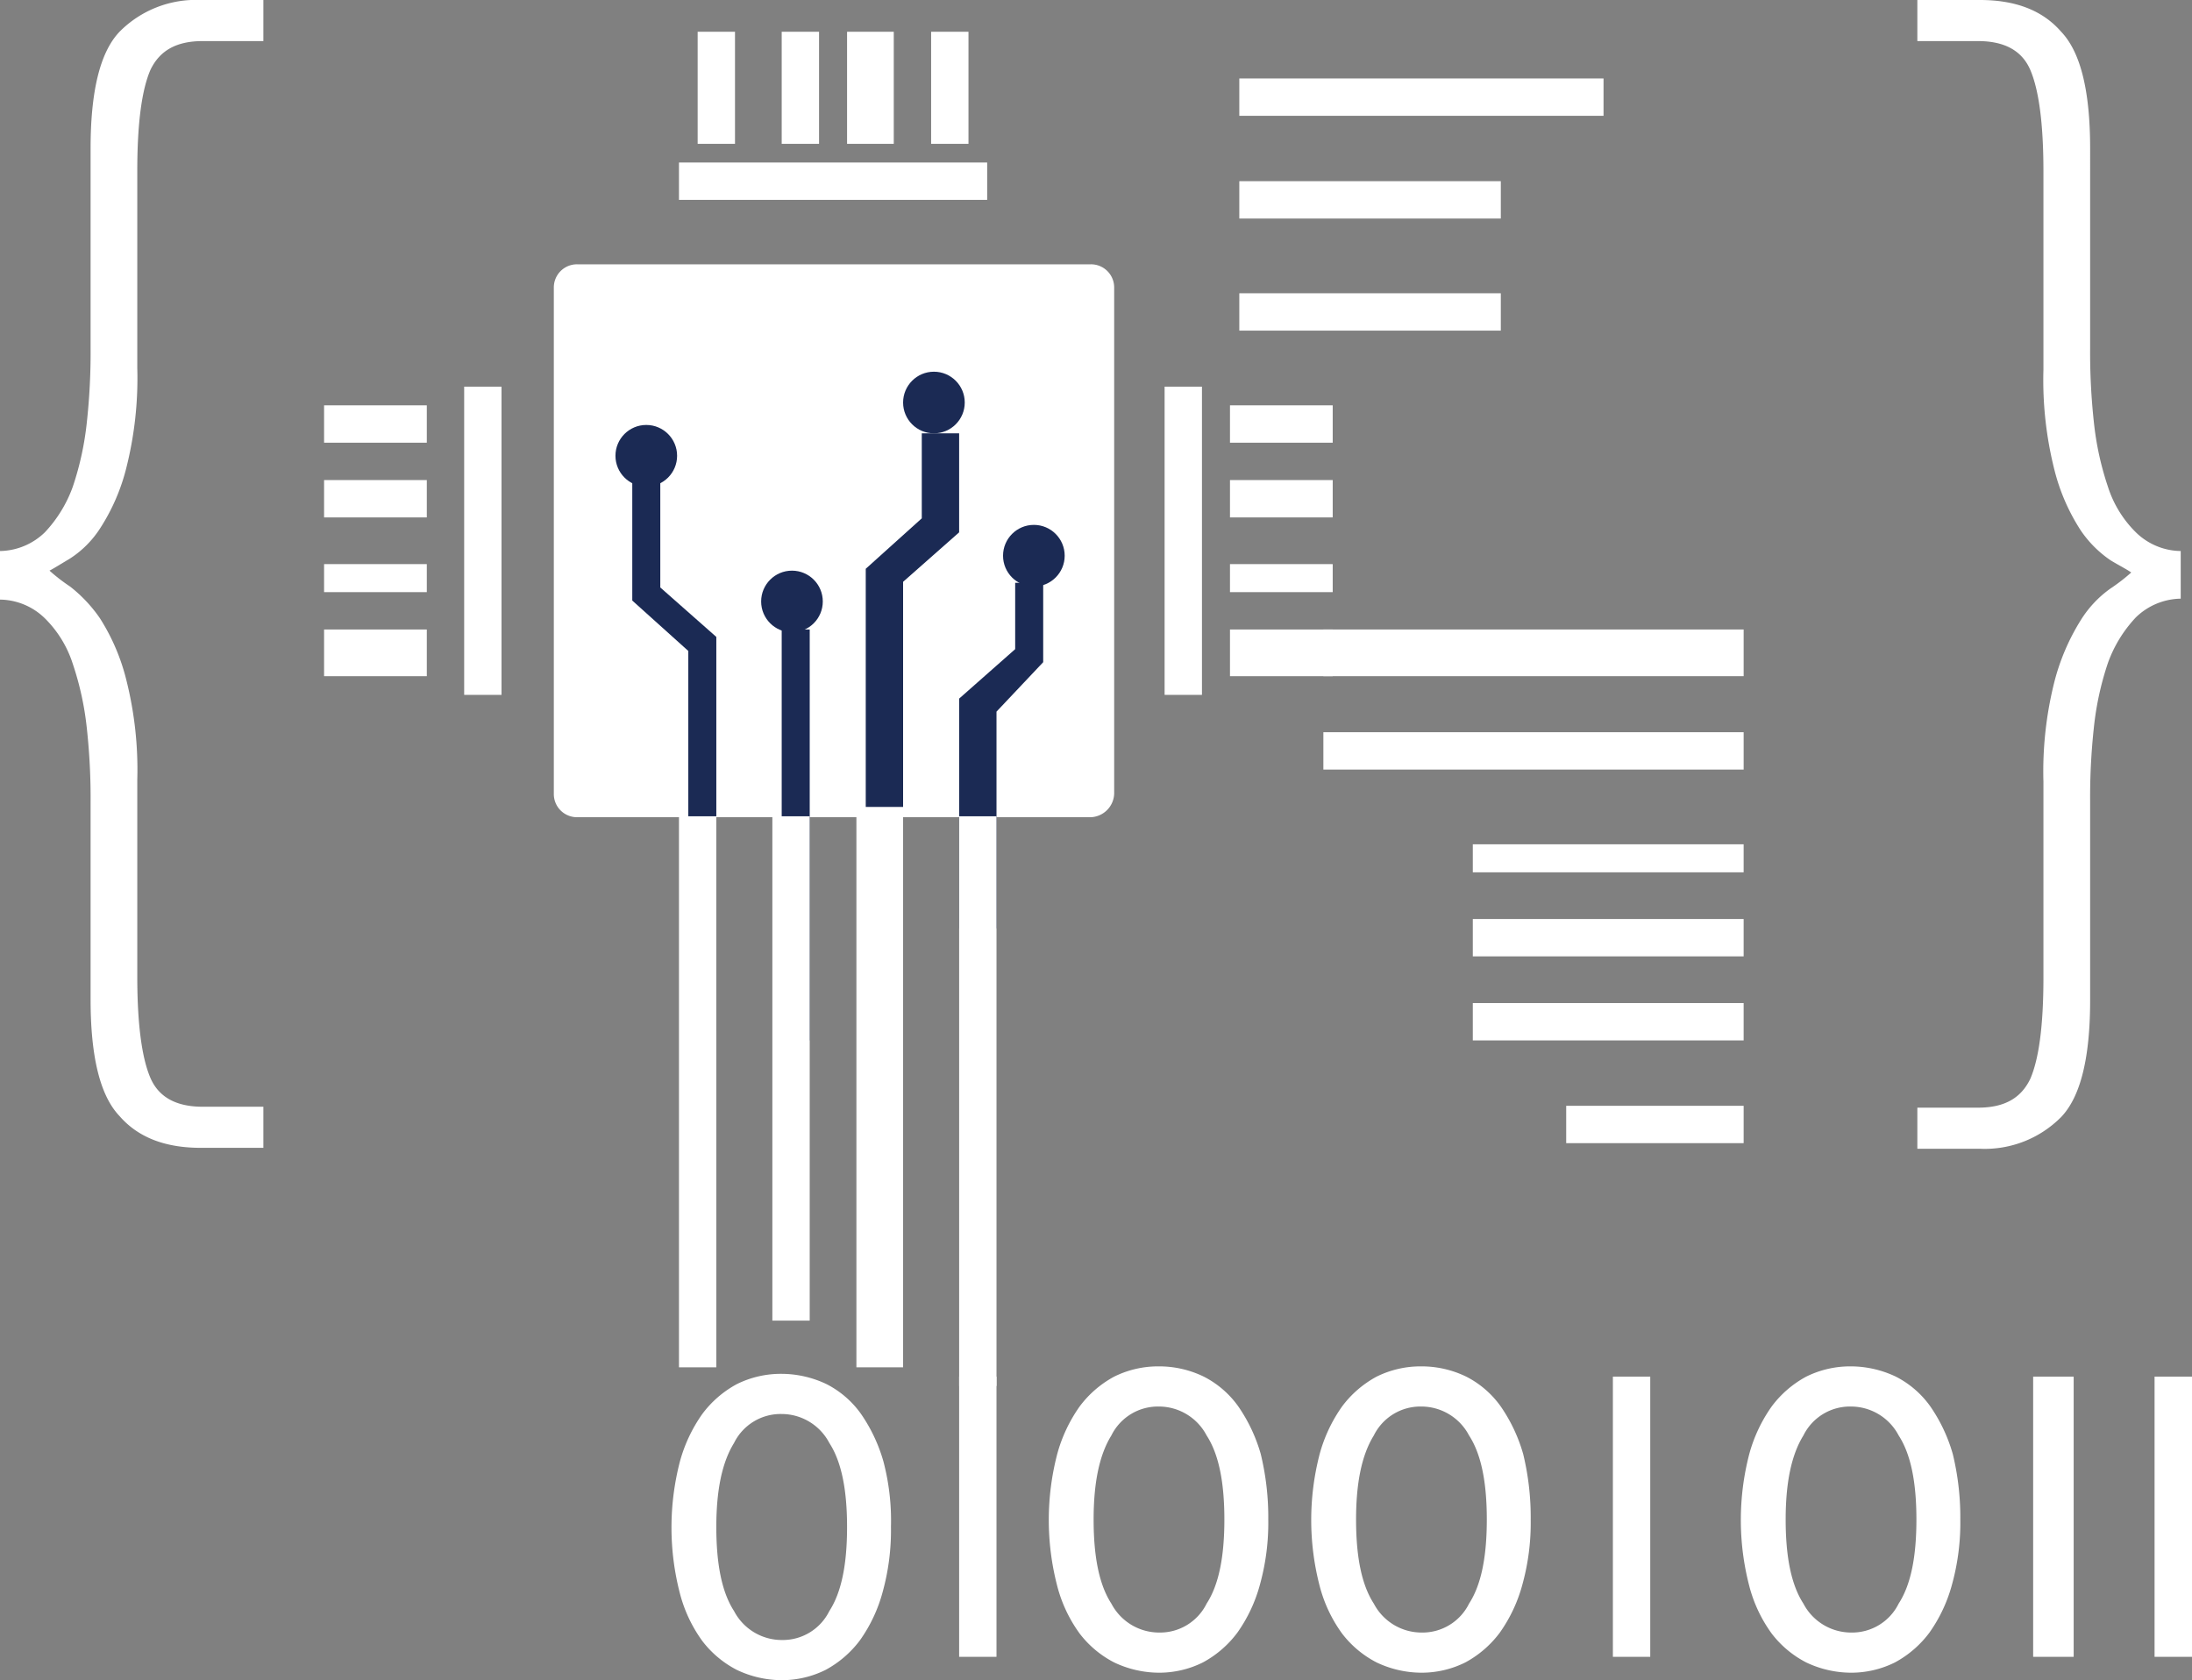 <svg xmlns="http://www.w3.org/2000/svg" viewBox="-4445.9 -4547.628 208.32 159.673">
  <rect x="-4445.9" y="-4547.628" width="208.32" height="159.673" fill="#808080" stroke="none"/>
  <defs>
    <style>
      .cls-1 {
        fill: #fff;
      }

      .cls-2 {
        fill: #1b2a54;
      }
    </style>
  </defs>
  <g id="XMLID_139_" transform="translate(-4445.9 -4547.628)">
    <g id="XMLID_249_">
      <g id="XMLID_253_">
        <path id="XMLID_254_" class="cls-1" d="M667.329,13.905H661.56c-2.485,0-4.083.888-4.97,2.751-.8,1.864-1.243,4.97-1.243,9.586V44.97a34.837,34.837,0,0,1-1.065,9.586,19.019,19.019,0,0,1-2.485,5.68,9.522,9.522,0,0,1-2.84,2.84c-.888.533-1.6.976-1.953,1.154a17.134,17.134,0,0,0,1.953,1.509,13.494,13.494,0,0,1,2.84,3.018,19.664,19.664,0,0,1,2.485,5.769,34.837,34.837,0,0,1,1.065,9.586V102.84c0,4.527.444,7.722,1.243,9.586s2.485,2.751,4.97,2.751h5.769v3.905h-5.947c-3.373,0-5.947-.976-7.722-3.018-1.864-1.953-2.751-5.68-2.751-11.095V86.242a60.8,60.8,0,0,0-.355-7.012,28.461,28.461,0,0,0-1.331-6.124,10.638,10.638,0,0,0-2.663-4.349,6.2,6.2,0,0,0-4.26-1.775V62.366a6.255,6.255,0,0,0,4.26-1.775,12.441,12.441,0,0,0,2.663-4.349,28.461,28.461,0,0,0,1.331-6.124,60.8,60.8,0,0,0,.355-7.012V24.112c0-5.414.888-9.142,2.751-11.095A10.22,10.22,0,0,1,661.383,10h5.947Z" transform="translate(-642.3 -10)"/>
      </g>
      <g id="XMLID_250_" transform="translate(182.218)">
        <path id="XMLID_251_" class="cls-1" d="M847.6,115.265h5.769c2.485,0,4.083-.888,4.97-2.751.8-1.864,1.243-4.97,1.243-9.586V84.289a34.836,34.836,0,0,1,1.065-9.586,20.787,20.787,0,0,1,2.485-5.769,10.445,10.445,0,0,1,2.84-3.018,17.126,17.126,0,0,0,1.953-1.509c-.355-.266-1.065-.621-1.953-1.154a10.662,10.662,0,0,1-2.84-2.84,19.02,19.02,0,0,1-2.485-5.68,34.836,34.836,0,0,1-1.065-9.586V26.242c0-4.527-.444-7.722-1.243-9.586s-2.485-2.751-4.97-2.751H847.6V10h5.947c3.373,0,5.947.976,7.722,3.018,1.864,1.953,2.752,5.68,2.752,11.095V43.106a60.8,60.8,0,0,0,.355,7.012,28.468,28.468,0,0,0,1.331,6.124,10.639,10.639,0,0,0,2.663,4.349,6.2,6.2,0,0,0,4.26,1.775v4.527a6.255,6.255,0,0,0-4.26,1.775,12.441,12.441,0,0,0-2.663,4.349,28.468,28.468,0,0,0-1.331,6.124,60.814,60.814,0,0,0-.355,7.012v18.905c0,5.414-.888,9.142-2.752,11.095a10.22,10.22,0,0,1-7.722,3.018H847.6Z" transform="translate(-847.6 -10)"/>
      </g>
    </g>
    <g id="XMLID_236_" transform="translate(63.816 129.851)">
      <path id="XMLID_246_" class="cls-1" d="M735.058,171.656a21.988,21.988,0,0,1-.8,6.213,14.3,14.3,0,0,1-2.13,4.527,10.012,10.012,0,0,1-3.284,2.84,9.313,9.313,0,0,1-4.172.976,9.989,9.989,0,0,1-4.26-.976,9.734,9.734,0,0,1-3.284-2.751,13.371,13.371,0,0,1-2.13-4.527,24.906,24.906,0,0,1,0-12.515,14.3,14.3,0,0,1,2.13-4.527,10.012,10.012,0,0,1,3.284-2.84,9.414,9.414,0,0,1,4.26-.976,9.989,9.989,0,0,1,4.26.976,9.076,9.076,0,0,1,3.284,2.84,15.291,15.291,0,0,1,2.13,4.527A22.149,22.149,0,0,1,735.058,171.656Zm-4.172,0c0-3.55-.533-6.213-1.686-7.988a5.126,5.126,0,0,0-4.527-2.751,4.936,4.936,0,0,0-4.527,2.751c-1.154,1.864-1.686,4.527-1.686,7.988,0,3.55.533,6.213,1.686,7.988a5.125,5.125,0,0,0,4.527,2.751,4.936,4.936,0,0,0,4.527-2.751C730.354,177.869,730.886,175.206,730.886,171.656Z" transform="translate(-714.2 -156.39)"/>
      <path id="XMLID_243_" class="cls-1" d="M775.458,170.856a21.986,21.986,0,0,1-.8,6.213,14.3,14.3,0,0,1-2.13,4.527,10.012,10.012,0,0,1-3.284,2.84,9.313,9.313,0,0,1-4.172.976,9.99,9.99,0,0,1-4.26-.976,9.735,9.735,0,0,1-3.284-2.751,13.372,13.372,0,0,1-2.13-4.527,24.906,24.906,0,0,1,0-12.515,14.3,14.3,0,0,1,2.13-4.527,10.013,10.013,0,0,1,3.284-2.84,9.415,9.415,0,0,1,4.26-.976,9.7,9.7,0,0,1,4.26.976,9.075,9.075,0,0,1,3.284,2.84,15.291,15.291,0,0,1,2.13,4.527A25.462,25.462,0,0,1,775.458,170.856Zm-4.172,0c0-3.55-.532-6.213-1.686-7.988a5.125,5.125,0,0,0-4.527-2.751,4.936,4.936,0,0,0-4.527,2.751c-1.154,1.864-1.686,4.527-1.686,7.988,0,3.55.533,6.213,1.686,7.988a5.126,5.126,0,0,0,4.527,2.751,4.936,4.936,0,0,0,4.527-2.751C770.754,177.069,771.286,174.406,771.286,170.856Z" transform="translate(-718.742 -156.3)"/>
      <path id="XMLID_240_" class="cls-1" d="M803.558,170.856a21.986,21.986,0,0,1-.8,6.213,14.3,14.3,0,0,1-2.13,4.527,10.014,10.014,0,0,1-3.284,2.84,9.313,9.313,0,0,1-4.172.976,9.989,9.989,0,0,1-4.26-.976,9.734,9.734,0,0,1-3.284-2.751,13.369,13.369,0,0,1-2.13-4.527,24.9,24.9,0,0,1,0-12.515,14.3,14.3,0,0,1,2.13-4.527,10.012,10.012,0,0,1,3.284-2.84,9.414,9.414,0,0,1,4.26-.976,9.7,9.7,0,0,1,4.26.976,9.076,9.076,0,0,1,3.284,2.84,15.288,15.288,0,0,1,2.13,4.527A25.462,25.462,0,0,1,803.558,170.856Zm-4.172,0c0-3.55-.532-6.213-1.686-7.988a5.125,5.125,0,0,0-4.526-2.751,4.936,4.936,0,0,0-4.527,2.751c-1.154,1.864-1.686,4.527-1.686,7.988,0,3.55.532,6.213,1.686,7.988a5.126,5.126,0,0,0,4.527,2.751,4.936,4.936,0,0,0,4.526-2.751C798.854,177.069,799.386,174.406,799.386,170.856Z" transform="translate(-721.901 -156.3)"/>
      <path id="XMLID_237_" class="cls-1" d="M849.558,170.856a21.988,21.988,0,0,1-.8,6.213,14.3,14.3,0,0,1-2.13,4.527,10.013,10.013,0,0,1-3.284,2.84,9.313,9.313,0,0,1-4.172.976,9.989,9.989,0,0,1-4.26-.976,9.736,9.736,0,0,1-3.284-2.751,13.373,13.373,0,0,1-2.13-4.527,24.908,24.908,0,0,1,0-12.515,14.3,14.3,0,0,1,2.13-4.527,10.013,10.013,0,0,1,3.284-2.84,9.414,9.414,0,0,1,4.26-.976,9.989,9.989,0,0,1,4.26.976,9.075,9.075,0,0,1,3.284,2.84,15.291,15.291,0,0,1,2.13,4.527A25.462,25.462,0,0,1,849.558,170.856Zm-4.172,0c0-3.55-.533-6.213-1.686-7.988a5.126,5.126,0,0,0-4.527-2.751,4.936,4.936,0,0,0-4.527,2.751c-1.154,1.864-1.686,4.527-1.686,7.988,0,3.55.533,6.213,1.686,7.988a5.126,5.126,0,0,0,4.527,2.751,4.936,4.936,0,0,0,4.527-2.751C844.854,177.069,845.386,174.406,845.386,170.856Z" transform="translate(-727.073 -156.3)"/>
    </g>
    <g id="XMLID_172_" transform="translate(30.799 3.018)">
      <g id="XMLID_234_" transform="translate(21.834 22.1)">
        <path id="XMLID_235_" class="cls-1" d="M754.854,88.625V40.519a2.2,2.2,0,0,0-2.219-2.219H703.819a2.2,2.2,0,0,0-2.219,2.219V88.625a2.2,2.2,0,0,0,2.219,2.219h48.816A2.316,2.316,0,0,0,754.854,88.625Z" transform="translate(-701.6 -38.3)"/>
      </g>
      <g id="XMLID_223_" transform="translate(33.728)">
        <g id="XMLID_232_" transform="translate(0 12.426)">
          <rect id="XMLID_233_" class="cls-1" width="29.29" height="3.55"/>
        </g>
        <g id="XMLID_230_" transform="translate(1.775)">
          <rect id="XMLID_231_" class="cls-1" width="3.55" height="10.651"/>
        </g>
        <g id="XMLID_228_" transform="translate(9.763)">
          <rect id="XMLID_229_" class="cls-1" width="3.55" height="10.651"/>
        </g>
        <g id="XMLID_226_" transform="translate(15.976)">
          <rect id="XMLID_227_" class="cls-1" width="4.438" height="10.651"/>
        </g>
        <g id="XMLID_224_" transform="translate(23.964)">
          <rect id="XMLID_225_" class="cls-1" width="3.55" height="10.651"/>
        </g>
      </g>
      <g id="XMLID_212_" transform="translate(79.881 33.728)">
        <g id="XMLID_221_">
          <rect id="XMLID_222_" class="cls-1" width="3.55" height="29.29"/>
        </g>
        <g id="XMLID_219_" transform="translate(6.213 1.775)">
          <rect id="XMLID_220_" class="cls-1" width="9.763" height="3.55"/>
        </g>
        <g id="XMLID_217_" transform="translate(6.213 8.876)">
          <rect id="XMLID_218_" class="cls-1" width="9.763" height="3.55"/>
        </g>
        <g id="XMLID_215_" transform="translate(6.213 16.864)">
          <rect id="XMLID_216_" class="cls-1" width="9.763" height="2.663"/>
        </g>
        <g id="XMLID_213_" transform="translate(6.213 23.077)">
          <rect id="XMLID_214_" class="cls-1" width="9.763" height="4.438"/>
        </g>
      </g>
      <g id="XMLID_201_" transform="translate(0 33.728)">
        <g id="XMLID_210_" transform="translate(13.314)">
          <rect id="XMLID_211_" class="cls-1" width="3.55" height="29.29"/>
        </g>
        <g id="XMLID_208_" transform="translate(0 23.077)">
          <rect id="XMLID_209_" class="cls-1" width="9.763" height="4.438"/>
        </g>
        <g id="XMLID_206_" transform="translate(0 16.864)">
          <rect id="XMLID_207_" class="cls-1" width="9.763" height="2.663"/>
        </g>
        <g id="XMLID_204_" transform="translate(0 8.876)">
          <rect id="XMLID_205_" class="cls-1" width="9.763" height="3.55"/>
        </g>
        <g id="XMLID_202_" transform="translate(0 1.775)">
          <rect id="XMLID_203_" class="cls-1" width="9.763" height="3.55"/>
        </g>
      </g>
      <g id="XMLID_196_" transform="translate(27.692 37.367)">
        <g id="XMLID_199_">
          <ellipse id="XMLID_200_" class="cls-2" cx="2.929" cy="2.929" rx="2.929" ry="2.929"/>
        </g>
        <g id="XMLID_197_" transform="translate(1.598 5.237)">
          <path id="XMLID_198_" class="cls-2" d="M717.988,113.766h-2.663V77.642L710,72.85V61.4h2.663V71.607l5.325,4.7Z" transform="translate(-710 -61.4)"/>
        </g>
      </g>
      <g id="XMLID_191_" transform="translate(41.538 51.213)">
        <g id="XMLID_194_">
          <ellipse id="XMLID_195_" class="cls-2" cx="2.929" cy="2.929" rx="2.929" ry="2.929"/>
        </g>
        <g id="XMLID_192_" transform="translate(1.953 5.592)">
          <rect id="XMLID_193_" class="cls-2" width="2.663" height="39.053"/>
        </g>
      </g>
      <g id="XMLID_186_" transform="translate(60.355 46.864)">
        <g id="XMLID_189_" transform="translate(4.172)">
          <ellipse id="XMLID_190_" class="cls-2" cx="2.929" cy="2.929" rx="2.929" ry="2.929"/>
        </g>
        <g id="XMLID_187_" transform="translate(0 5.503)">
          <path id="XMLID_188_" class="cls-2" d="M748.55,105.24H745V83.406l5.325-4.7V72.4h2.663v7.544l-4.438,4.7Z" transform="translate(-745 -72.4)"/>
        </g>
      </g>
      <g id="XMLID_181_" transform="translate(51.479 32.307)">
        <g id="XMLID_184_" transform="translate(3.55)">
          <ellipse id="XMLID_185_" class="cls-2" cx="2.929" cy="2.929" rx="2.929" ry="2.929"/>
        </g>
        <g id="XMLID_182_" transform="translate(0 5.858)">
          <path id="XMLID_183_" class="cls-2" d="M738.55,118.53H735V69.27l5.325-4.793V56.4h3.55v9.408l-5.325,4.7Z" transform="translate(-735 -56.4)"/>
        </g>
      </g>
      <g id="XMLID_179_" transform="translate(60.355 74.556)">
        <rect id="XMLID_180_" class="cls-1" width="3.55" height="54.142"/>
      </g>
      <g id="XMLID_177_" transform="translate(50.591 73.668)">
        <rect id="XMLID_178_" class="cls-1" width="4.438" height="53.254"/>
      </g>
      <g id="XMLID_175_" transform="translate(33.728 74.556)">
        <rect id="XMLID_176_" class="cls-1" width="3.55" height="52.366"/>
      </g>
      <g id="XMLID_173_" transform="translate(42.603 74.556)">
        <rect id="XMLID_174_" class="cls-1" width="3.55" height="47.929"/>
      </g>
    </g>
    <g id="XMLID_159_" transform="translate(125.769 59.822)">
      <g id="XMLID_170_">
        <rect id="XMLID_171_" class="cls-1" width="39.941" height="4.438"/>
      </g>
      <g id="XMLID_168_" transform="translate(0 9.763)">
        <rect id="XMLID_169_" class="cls-1" width="39.941" height="3.55"/>
      </g>
      <g id="XMLID_166_" transform="translate(14.201 20.414)">
        <rect id="XMLID_167_" class="cls-1" width="25.74" height="2.663"/>
      </g>
      <g id="XMLID_164_" transform="translate(14.201 27.515)">
        <rect id="XMLID_165_" class="cls-1" width="25.74" height="3.55"/>
      </g>
      <g id="XMLID_162_" transform="translate(14.201 35.503)">
        <rect id="XMLID_163_" class="cls-1" width="25.74" height="3.55"/>
      </g>
      <g id="XMLID_160_" transform="translate(23.077 45.266)">
        <rect id="XMLID_161_" class="cls-1" width="16.864" height="3.55"/>
      </g>
    </g>
    <g id="XMLID_152_" transform="translate(117.78 7.456)">
      <g id="XMLID_157_" transform="translate(0 20.414)">
        <rect id="XMLID_158_" class="cls-1" width="24.852" height="3.55"/>
      </g>
      <g id="XMLID_155_" transform="translate(0 9.763)">
        <rect id="XMLID_156_" class="cls-1" width="24.852" height="3.55"/>
      </g>
      <g id="XMLID_153_">
        <rect id="XMLID_154_" class="cls-1" width="34.615" height="3.55"/>
      </g>
    </g>
    <g id="XMLID_149_" transform="translate(91.153 130.827)">
      <line id="XMLID_151_" class="cls-1" y1="26.627" transform="translate(0.888)"/>
      <rect id="XMLID_150_" class="cls-1" width="3.55" height="26.627"/>
    </g>
    <g id="XMLID_146_" transform="translate(153.283 130.827)">
      <line id="XMLID_148_" class="cls-1" y1="26.627" transform="translate(0.888)"/>
      <rect id="XMLID_147_" class="cls-1" width="3.55" height="26.627"/>
    </g>
    <g id="XMLID_143_" transform="translate(193.224 130.827)">
      <line id="XMLID_145_" class="cls-1" y1="26.627" transform="translate(1.926)"/>
      <rect id="XMLID_144_" class="cls-1" width="3.851" height="26.627"/>
    </g>
    <g id="XMLID_140_" transform="translate(204.762 130.827)">
      <line id="XMLID_142_" class="cls-1" y1="26.627" transform="translate(2.372)"/>
      <rect id="XMLID_141_" class="cls-1" width="3.558" height="26.627"/>
    </g>
  </g>
</svg>
